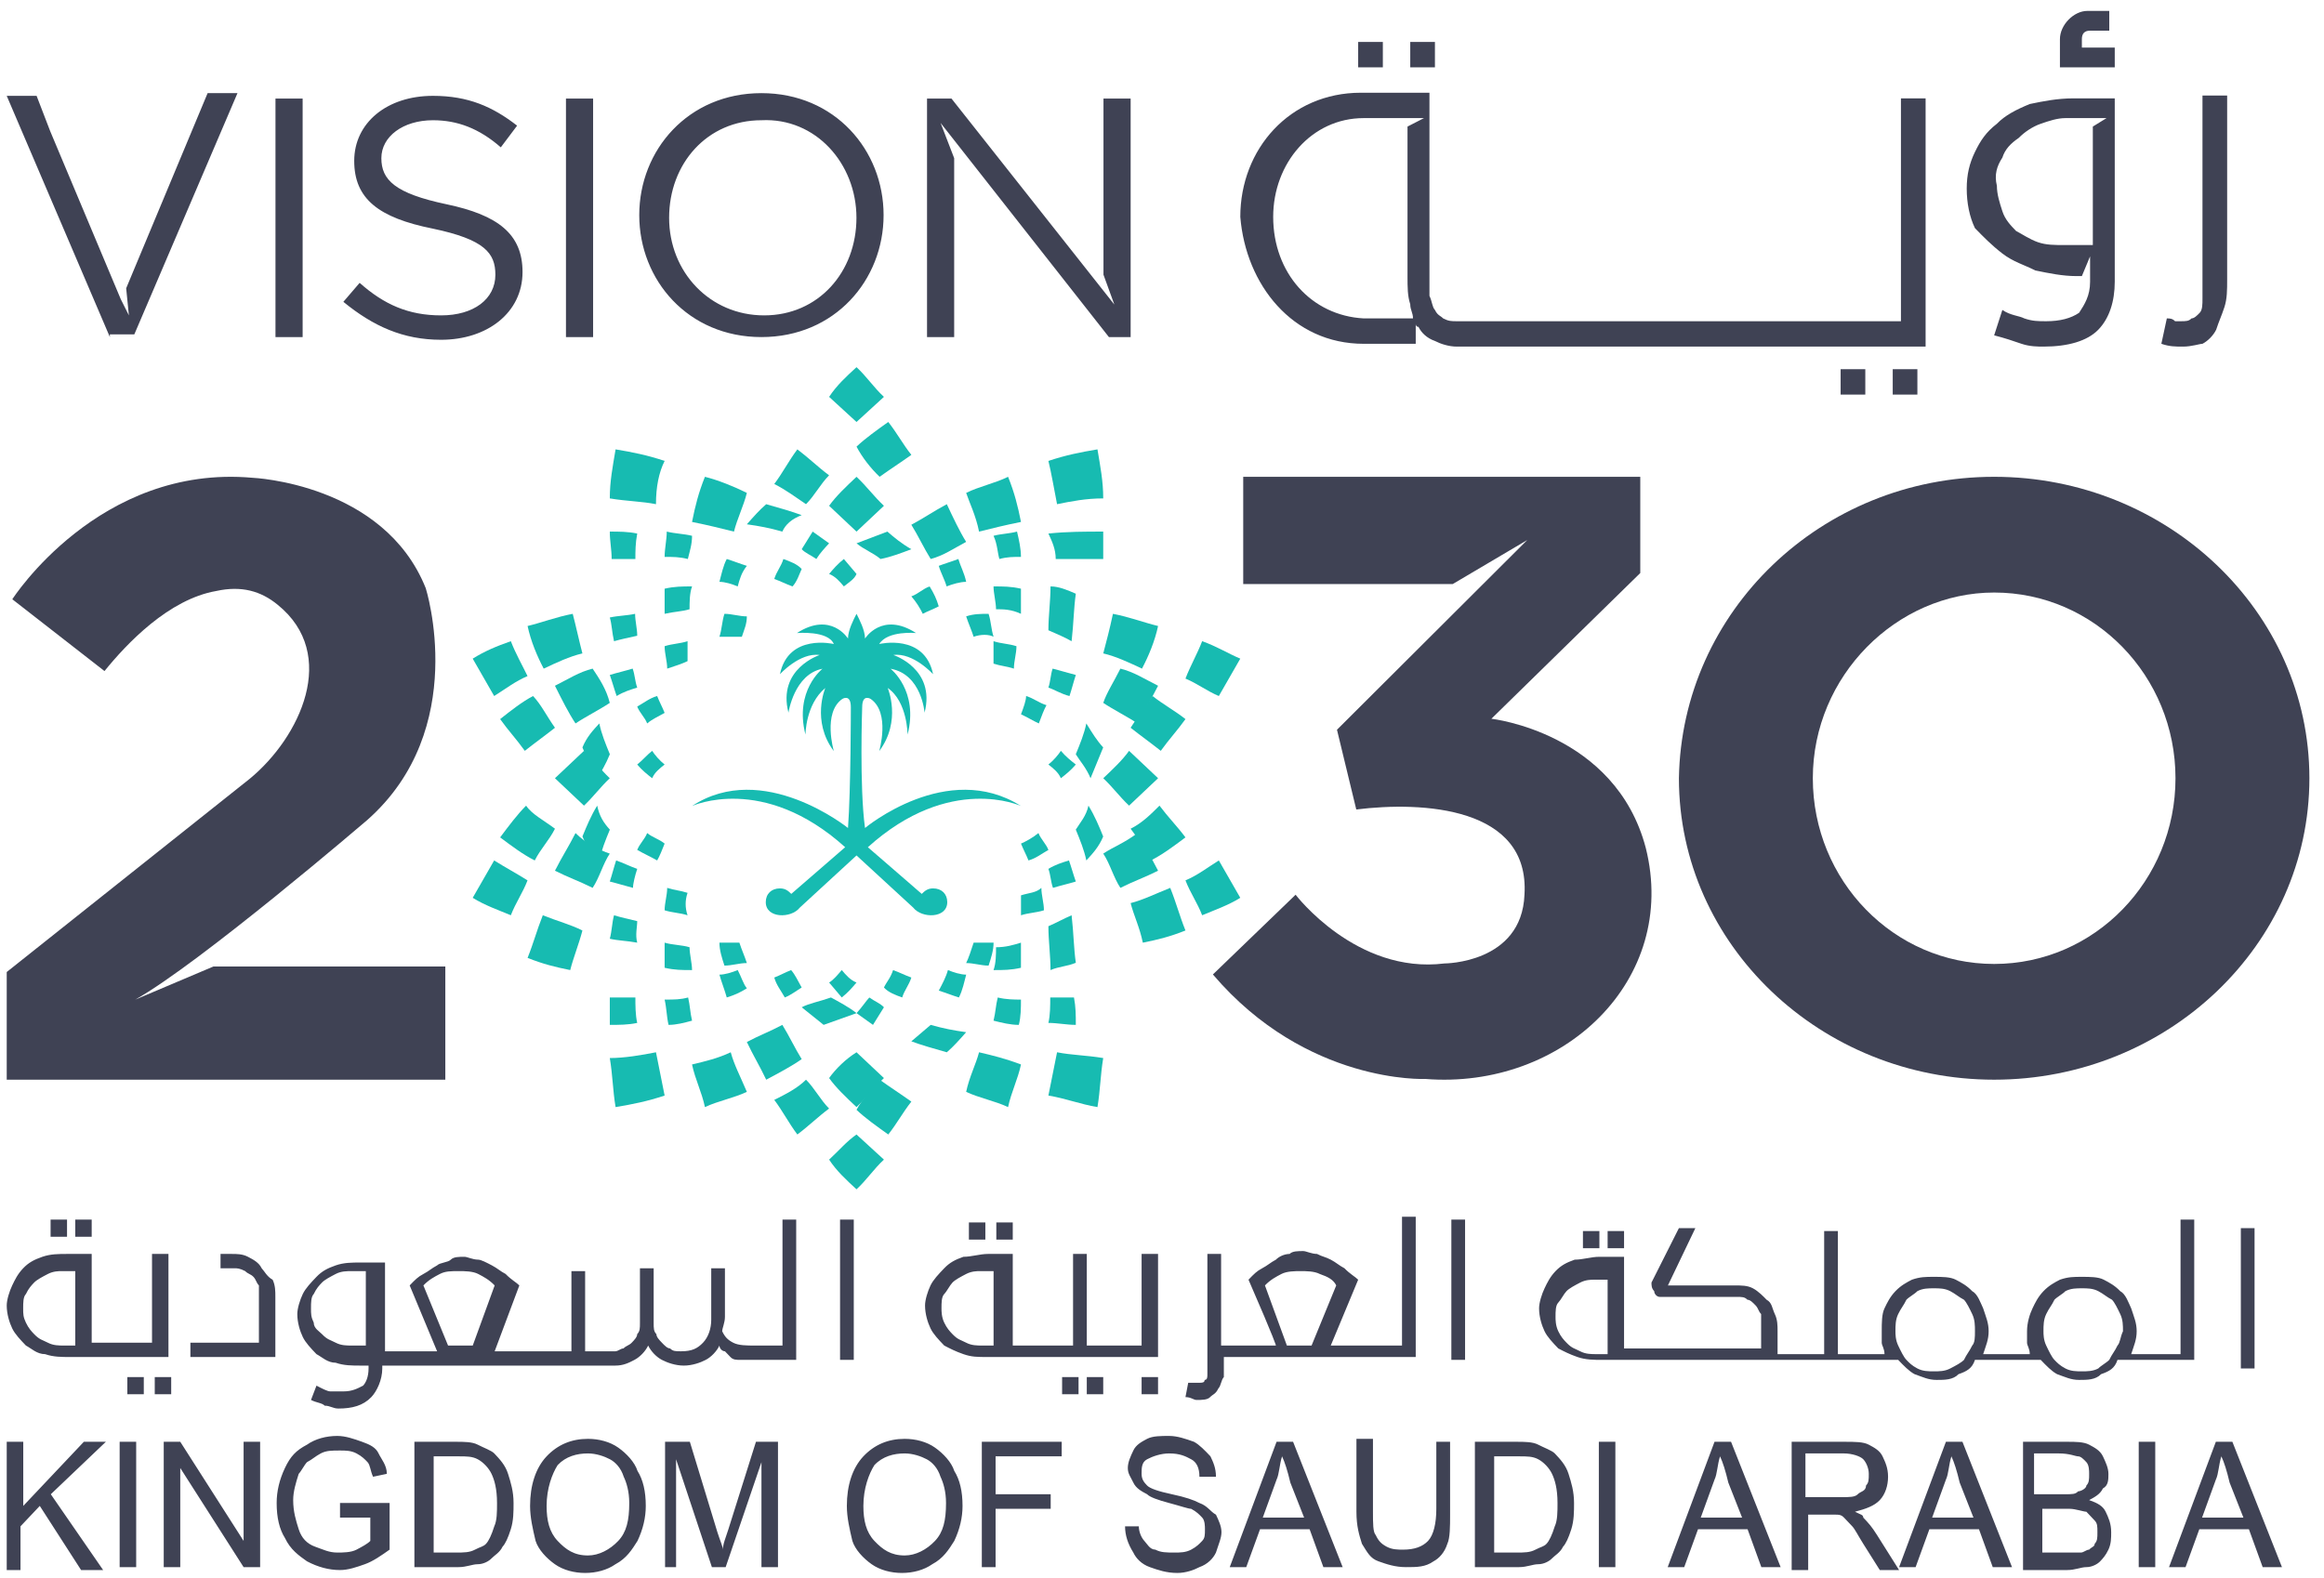 <svg width="134" height="91" viewBox="0 0 134 91" fill="none" xmlns="http://www.w3.org/2000/svg">
<path fill-rule="evenodd" clip-rule="evenodd" d="M45.109 59.111C44.365 59.507 43.807 59.704 43.063 60.099C43.435 60.889 43.807 61.482 44.179 62.273C44.923 61.877 45.667 61.482 46.225 61.087C45.853 60.494 45.481 59.704 45.109 59.111Z" fill="#17BBB1"/>
<path fill-rule="evenodd" clip-rule="evenodd" d="M6.025 38.704L0.71 34.563C0.71 34.563 5.703 26.76 14.563 27.557C14.563 27.557 22.133 27.875 24.549 33.926C24.549 33.926 27.127 42.048 21.167 47.303C21.167 47.303 11.502 55.584 7.797 57.654L12.307 55.743H25.677V62.272H0.388V56.062L14.402 44.914C17.301 42.526 19.556 37.748 16.012 34.882C15.046 34.086 13.918 33.767 12.469 34.086C9.73 34.563 7.314 37.111 6.025 38.704Z" fill="#3F4254"/>
<path fill-rule="evenodd" clip-rule="evenodd" d="M71.683 33.684V27.5H94.577V33.05L85.992 41.455C85.992 41.455 93.146 42.248 94.895 48.908C96.803 56.52 90.126 62.863 82.176 62.229C82.176 62.229 75.34 62.546 69.935 56.203L74.704 51.604C74.704 51.604 78.202 56.203 83.289 55.568C83.289 55.568 87.741 55.568 87.9 51.604C88.218 46.529 82.017 46.212 78.202 46.688L77.089 42.089L88.059 31.147L83.766 33.684H71.683Z" fill="#3F4254"/>
<path fill-rule="evenodd" clip-rule="evenodd" d="M114.981 27.5C124.954 27.5 133.158 35.261 133.158 44.886C133.158 54.511 124.954 62.272 114.981 62.272C105.008 62.272 96.805 54.511 96.805 44.886C96.966 35.261 105.008 27.5 114.981 27.5ZM114.981 34.175C120.772 34.175 125.437 38.987 125.437 44.886C125.437 50.785 120.772 55.597 114.981 55.597C109.191 55.597 104.526 50.785 104.526 44.886C104.526 38.987 109.351 34.175 114.981 34.175Z" fill="#3F4254"/>
<path fill-rule="evenodd" clip-rule="evenodd" d="M49.386 30.661C49.979 30.103 50.374 29.731 50.967 29.173C50.374 28.615 49.979 28.057 49.386 27.5C48.794 28.057 48.201 28.615 47.806 29.173C48.201 29.545 48.794 30.103 49.386 30.661Z" fill="#17BBB1"/>
<path fill-rule="evenodd" clip-rule="evenodd" d="M49.386 24.338C49.961 23.812 50.392 23.416 50.967 22.89C50.392 22.363 49.961 21.704 49.386 21.177C48.812 21.704 48.237 22.231 47.806 22.89C48.38 23.416 48.812 23.812 49.386 24.338Z" fill="#17BBB1"/>
<path fill-rule="evenodd" clip-rule="evenodd" d="M50.718 27.499C51.383 27.025 51.882 26.709 52.548 26.235C52.049 25.602 51.716 24.97 51.217 24.338C50.551 24.812 49.886 25.286 49.387 25.76C49.719 26.393 50.219 27.025 50.718 27.499Z" fill="#17BBB1"/>
<path fill-rule="evenodd" clip-rule="evenodd" d="M54.581 33.822C54.468 33.427 54.242 33.032 54.129 32.636C54.468 32.505 54.919 32.373 55.258 32.241C55.371 32.636 55.597 33.032 55.709 33.558C55.371 33.558 54.919 33.69 54.581 33.822Z" fill="#17BBB1"/>
<path fill-rule="evenodd" clip-rule="evenodd" d="M53.206 35.402C53.074 35.115 52.81 34.684 52.547 34.397C52.942 34.253 53.206 33.965 53.601 33.822C53.864 34.253 53.996 34.54 54.127 34.971C53.864 35.115 53.469 35.259 53.206 35.402Z" fill="#17BBB1"/>
<path fill-rule="evenodd" clip-rule="evenodd" d="M53.663 32.241C53.291 31.648 52.919 30.858 52.547 30.265C53.291 29.87 53.849 29.475 54.592 29.08C54.964 29.87 55.336 30.66 55.708 31.253C54.964 31.648 54.406 32.043 53.663 32.241Z" fill="#17BBB1"/>
<path fill-rule="evenodd" clip-rule="evenodd" d="M50.77 32.241C50.375 31.902 49.782 31.676 49.387 31.337C49.979 31.112 50.572 30.886 51.165 30.66C51.56 30.999 51.955 31.337 52.548 31.676C51.955 31.902 51.362 32.128 50.77 32.241Z" fill="#17BBB1"/>
<path fill-rule="evenodd" clip-rule="evenodd" d="M46.474 29.079C46.973 28.58 47.306 27.915 47.805 27.415C47.139 26.916 46.64 26.417 45.975 25.918C45.475 26.584 45.143 27.249 44.644 27.915C45.309 28.247 45.975 28.746 46.474 29.079Z" fill="#17BBB1"/>
<path fill-rule="evenodd" clip-rule="evenodd" d="M49.386 60.691C49.979 61.249 50.374 61.621 50.967 62.179C50.374 62.737 49.979 63.295 49.386 63.853C48.794 63.295 48.201 62.737 47.806 62.179C48.201 61.621 48.794 61.063 49.386 60.691Z" fill="#17BBB1"/>
<path fill-rule="evenodd" clip-rule="evenodd" d="M49.386 65.434C49.961 65.96 50.392 66.356 50.967 66.882C50.392 67.409 49.961 68.068 49.386 68.595C48.812 68.068 48.237 67.541 47.806 66.882C48.38 66.356 48.812 65.829 49.386 65.434Z" fill="#17BBB1"/>
<path fill-rule="evenodd" clip-rule="evenodd" d="M50.718 62.272C51.383 62.746 51.882 63.062 52.548 63.536C52.049 64.169 51.716 64.801 51.217 65.433C50.551 64.959 49.886 64.485 49.387 64.011C49.719 63.378 50.219 62.904 50.718 62.272Z" fill="#17BBB1"/>
<path fill-rule="evenodd" clip-rule="evenodd" d="M46.474 62.272C46.973 62.771 47.306 63.437 47.805 63.936C47.139 64.435 46.64 64.934 45.975 65.433C45.475 64.768 45.143 64.102 44.644 63.437C45.309 63.104 45.975 62.771 46.474 62.272Z" fill="#17BBB1"/>
<path fill-rule="evenodd" clip-rule="evenodd" d="M57.625 32.241C58.076 32.119 58.415 32.119 58.867 32.119C58.867 31.633 58.754 31.146 58.641 30.66C58.189 30.782 57.738 30.782 57.286 30.903C57.512 31.39 57.512 31.876 57.625 32.241Z" fill="#17BBB1"/>
<path fill-rule="evenodd" clip-rule="evenodd" d="M60.949 29.079C61.781 28.913 62.613 28.746 63.611 28.746C63.611 27.748 63.445 26.916 63.279 25.918C62.28 26.084 61.449 26.251 60.45 26.584C60.617 27.249 60.783 28.247 60.949 29.079Z" fill="#17BBB1"/>
<path fill-rule="evenodd" clip-rule="evenodd" d="M60.872 32.241H63.611V30.66C62.558 30.66 61.504 30.66 60.45 30.773C60.661 31.225 60.872 31.676 60.872 32.241Z" fill="#17BBB1"/>
<path fill-rule="evenodd" clip-rule="evenodd" d="M60.45 36.351C60.45 35.508 60.572 34.665 60.572 33.822C61.058 33.822 61.544 34.032 62.031 34.243C61.909 35.086 61.909 35.929 61.788 36.983C61.423 36.772 60.937 36.562 60.45 36.351Z" fill="#17BBB1"/>
<path fill-rule="evenodd" clip-rule="evenodd" d="M57.43 35.139C57.43 34.744 57.286 34.217 57.286 33.822C57.861 33.822 58.292 33.822 58.867 33.953V35.402C58.292 35.139 57.861 35.139 57.43 35.139Z" fill="#17BBB1"/>
<path fill-rule="evenodd" clip-rule="evenodd" d="M56.139 36.725C55.995 36.285 55.852 35.991 55.708 35.55C56.139 35.403 56.57 35.403 57.001 35.403C57.145 35.844 57.145 36.285 57.289 36.725C57.001 36.579 56.57 36.579 56.139 36.725Z" fill="#17BBB1"/>
<path fill-rule="evenodd" clip-rule="evenodd" d="M56.452 30.661C57.196 30.475 57.939 30.289 58.869 30.103C58.683 29.173 58.497 28.429 58.125 27.5C57.382 27.871 56.452 28.057 55.708 28.429C55.894 28.987 56.266 29.731 56.452 30.661Z" fill="#17BBB1"/>
<path fill-rule="evenodd" clip-rule="evenodd" d="M39.677 57.531C39.79 58.017 39.79 58.382 39.903 58.868C39.451 58.99 39 59.111 38.548 59.111C38.435 58.625 38.435 58.139 38.322 57.652C38.887 57.652 39.225 57.652 39.677 57.531Z" fill="#17BBB1"/>
<path fill-rule="evenodd" clip-rule="evenodd" d="M39.759 54.633C39.759 55.028 39.903 55.555 39.903 55.95C39.328 55.95 38.897 55.95 38.322 55.818V54.369C38.753 54.501 39.328 54.501 39.759 54.633Z" fill="#17BBB1"/>
<path fill-rule="evenodd" clip-rule="evenodd" d="M37.823 60.691C37.989 61.523 38.156 62.355 38.322 63.187C37.324 63.52 36.492 63.686 35.494 63.853C35.328 62.854 35.328 62.022 35.161 61.024C35.993 61.024 36.991 60.858 37.823 60.691Z" fill="#17BBB1"/>
<path fill-rule="evenodd" clip-rule="evenodd" d="M42.134 60.691C42.32 61.394 42.692 62.096 43.063 62.974C42.32 63.326 41.39 63.501 40.646 63.853C40.46 62.974 40.088 62.272 39.902 61.394C40.646 61.218 41.39 61.043 42.134 60.691Z" fill="#17BBB1"/>
<path fill-rule="evenodd" clip-rule="evenodd" d="M47.911 57.531C47.279 57.757 46.647 57.87 46.226 58.095C46.647 58.434 47.069 58.773 47.49 59.111C48.122 58.886 48.755 58.66 49.387 58.434C48.965 58.095 48.333 57.757 47.911 57.531Z" fill="#17BBB1"/>
<path fill-rule="evenodd" clip-rule="evenodd" d="M45.616 55.95C45.252 56.093 45.008 56.237 44.644 56.381C44.765 56.812 45.008 57.099 45.252 57.53C45.616 57.387 45.981 57.099 46.224 56.956C45.981 56.525 45.859 56.237 45.616 55.95Z" fill="#17BBB1"/>
<path fill-rule="evenodd" clip-rule="evenodd" d="M42.536 55.949C42.22 56.081 41.798 56.213 41.482 56.213C41.588 56.608 41.798 57.135 41.904 57.53C42.325 57.398 42.642 57.266 43.063 57.003C42.852 56.739 42.747 56.344 42.536 55.949Z" fill="#17BBB1"/>
<path fill-rule="evenodd" clip-rule="evenodd" d="M42.632 54.369H41.482C41.482 54.81 41.626 55.251 41.77 55.692C42.201 55.692 42.632 55.545 43.063 55.545C42.919 55.104 42.776 54.81 42.632 54.369Z" fill="#17BBB1"/>
<path fill-rule="evenodd" clip-rule="evenodd" d="M36.636 57.531C36.636 57.982 36.636 58.547 36.742 58.998C36.215 59.111 35.688 59.111 35.161 59.111V57.531C35.688 57.531 36.109 57.531 36.636 57.531Z" fill="#17BBB1"/>
<path fill-rule="evenodd" clip-rule="evenodd" d="M63.613 40.54C64.206 40.935 64.996 41.33 65.589 41.725C65.984 40.935 66.379 40.342 66.774 39.552C65.984 39.157 65.391 38.761 64.601 38.564C64.206 39.354 63.811 39.947 63.613 40.54Z" fill="#17BBB1"/>
<path fill-rule="evenodd" clip-rule="evenodd" d="M57.286 38.276C57.727 38.419 58.021 38.419 58.461 38.563C58.461 38.132 58.608 37.701 58.608 37.27C58.167 37.126 57.727 37.126 57.286 36.982V38.276Z" fill="#17BBB1"/>
<path fill-rule="evenodd" clip-rule="evenodd" d="M60.45 39.658C60.815 39.78 61.18 40.023 61.666 40.145C61.788 39.78 61.909 39.294 62.031 38.929C61.544 38.807 61.18 38.685 60.693 38.564C60.572 38.929 60.572 39.294 60.45 39.658Z" fill="#17BBB1"/>
<path fill-rule="evenodd" clip-rule="evenodd" d="M68.353 39.138C69.04 39.425 69.59 39.856 70.277 40.144C70.689 39.425 71.101 38.707 71.514 37.988C70.826 37.701 70.139 37.27 69.315 36.982C69.04 37.701 68.627 38.419 68.353 39.138Z" fill="#17BBB1"/>
<path fill-rule="evenodd" clip-rule="evenodd" d="M65.191 41.974C65.824 42.473 66.298 42.806 66.93 43.305C67.404 42.64 67.878 42.141 68.353 41.475C67.72 40.976 67.088 40.643 66.456 40.144C65.982 40.81 65.507 41.475 65.191 41.974Z" fill="#17BBB1"/>
<path fill-rule="evenodd" clip-rule="evenodd" d="M63.613 37.686C64.357 37.861 65.101 38.213 65.845 38.564C66.217 37.861 66.588 36.983 66.774 36.105C66.031 35.93 65.101 35.578 64.171 35.403C63.985 36.281 63.799 36.983 63.613 37.686Z" fill="#17BBB1"/>
<path fill-rule="evenodd" clip-rule="evenodd" d="M35.159 49.232C34.764 49.825 34.566 50.615 34.171 51.208C33.381 50.813 32.788 50.615 31.998 50.22C32.393 49.43 32.788 48.837 33.184 48.047C33.776 48.64 34.566 49.035 35.159 49.232Z" fill="#17BBB1"/>
<path fill-rule="evenodd" clip-rule="evenodd" d="M38.322 44.095C38.034 44.321 37.747 44.547 37.603 44.885C37.316 44.66 37.029 44.434 36.741 44.095C37.029 43.869 37.316 43.531 37.603 43.305C37.747 43.531 38.034 43.869 38.322 44.095Z" fill="#17BBB1"/>
<path fill-rule="evenodd" clip-rule="evenodd" d="M35.164 47.849C34.92 48.442 34.677 49.035 34.556 49.627C34.191 49.232 33.826 48.837 33.583 48.245C33.826 47.652 34.069 47.059 34.434 46.466C34.556 47.059 34.799 47.454 35.164 47.849Z" fill="#17BBB1"/>
<path fill-rule="evenodd" clip-rule="evenodd" d="M30.417 50.776C30.142 51.495 29.73 52.07 29.455 52.788C28.768 52.501 27.943 52.213 27.256 51.782C27.668 51.064 28.081 50.345 28.493 49.627C29.18 50.058 29.73 50.345 30.417 50.776Z" fill="#17BBB1"/>
<path fill-rule="evenodd" clip-rule="evenodd" d="M33.581 53.667C33.406 54.369 33.054 55.247 32.879 55.95C32.001 55.774 31.298 55.599 30.42 55.247C30.771 54.369 30.947 53.667 31.298 52.789C32.176 53.14 32.879 53.315 33.581 53.667Z" fill="#17BBB1"/>
<path fill-rule="evenodd" clip-rule="evenodd" d="M39.644 51.496C39.204 51.352 38.91 51.352 38.469 51.209C38.469 51.64 38.322 52.071 38.322 52.502C38.763 52.645 39.204 52.645 39.644 52.789C39.498 52.358 39.498 51.927 39.644 51.496Z" fill="#17BBB1"/>
<path fill-rule="evenodd" clip-rule="evenodd" d="M36.742 53.127C36.255 53.014 35.769 52.901 35.404 52.789C35.283 53.24 35.283 53.692 35.161 54.143C35.648 54.256 36.134 54.256 36.742 54.369C36.62 53.918 36.742 53.466 36.742 53.127Z" fill="#17BBB1"/>
<path fill-rule="evenodd" clip-rule="evenodd" d="M36.742 50.113C36.377 49.992 35.891 49.748 35.526 49.627C35.404 49.992 35.283 50.478 35.161 50.843C35.648 50.964 36.012 51.086 36.498 51.208C36.498 50.964 36.62 50.478 36.742 50.113Z" fill="#17BBB1"/>
<path fill-rule="evenodd" clip-rule="evenodd" d="M38.322 48.655C38.034 48.412 37.603 48.29 37.316 48.047C37.172 48.412 36.885 48.655 36.741 49.02C37.172 49.263 37.46 49.384 37.891 49.627C38.034 49.384 38.178 49.02 38.322 48.655Z" fill="#17BBB1"/>
<path fill-rule="evenodd" clip-rule="evenodd" d="M31.999 47.797C31.666 48.463 31.167 48.962 30.834 49.627C30.169 49.295 29.503 48.796 28.838 48.297C29.337 47.631 29.836 46.965 30.335 46.466C30.668 46.965 31.334 47.298 31.999 47.797Z" fill="#17BBB1"/>
<path fill-rule="evenodd" clip-rule="evenodd" d="M63.613 49.232C64.008 49.825 64.206 50.615 64.601 51.208C65.391 50.813 65.984 50.615 66.774 50.22C66.379 49.43 65.984 48.837 65.589 48.047C64.799 48.64 64.206 48.837 63.613 49.232Z" fill="#17BBB1"/>
<path fill-rule="evenodd" clip-rule="evenodd" d="M62.029 43.503C62.273 43.898 62.637 44.293 62.88 44.886C63.123 44.293 63.367 43.7 63.61 43.108C63.245 42.712 63.002 42.317 62.637 41.725C62.516 42.317 62.273 42.91 62.029 43.503Z" fill="#17BBB1"/>
<path fill-rule="evenodd" clip-rule="evenodd" d="M60.45 44.095C60.738 44.321 61.025 44.547 61.169 44.885C61.456 44.66 61.743 44.434 62.031 44.095C61.743 43.869 61.456 43.643 61.169 43.305C61.025 43.531 60.738 43.869 60.45 44.095Z" fill="#17BBB1"/>
<path fill-rule="evenodd" clip-rule="evenodd" d="M63.613 44.885C64.171 45.412 64.543 45.939 65.101 46.466C65.659 45.939 66.217 45.412 66.774 44.885C66.217 44.358 65.659 43.831 65.101 43.305C64.729 43.831 64.171 44.358 63.613 44.885Z" fill="#17BBB1"/>
<path fill-rule="evenodd" clip-rule="evenodd" d="M62.029 47.849C62.273 48.442 62.516 49.035 62.637 49.627C63.002 49.232 63.367 48.837 63.61 48.245C63.367 47.652 63.124 47.059 62.759 46.466C62.637 47.059 62.273 47.454 62.029 47.849Z" fill="#17BBB1"/>
<path fill-rule="evenodd" clip-rule="evenodd" d="M68.353 50.776C68.627 51.495 69.04 52.07 69.315 52.788C70.002 52.501 70.826 52.213 71.514 51.782C71.101 51.064 70.689 50.345 70.277 49.627C69.59 50.058 69.04 50.489 68.353 50.776Z" fill="#17BBB1"/>
<path fill-rule="evenodd" clip-rule="evenodd" d="M58.87 41.198C59.164 41.33 59.605 41.593 59.898 41.725C60.045 41.33 60.192 40.934 60.339 40.671C59.898 40.539 59.605 40.276 59.164 40.144C59.164 40.407 59.017 40.803 58.87 41.198Z" fill="#17BBB1"/>
<path fill-rule="evenodd" clip-rule="evenodd" d="M65.191 52.087C65.367 52.789 65.718 53.492 65.894 54.37C66.772 54.194 67.475 54.018 68.353 53.667C68.001 52.789 67.826 52.087 67.475 51.209C66.596 51.56 65.894 51.911 65.191 52.087Z" fill="#17BBB1"/>
<path fill-rule="evenodd" clip-rule="evenodd" d="M65.191 47.797C65.691 48.463 66.023 48.962 66.356 49.627C67.022 49.295 67.687 48.796 68.353 48.297C67.853 47.631 67.354 47.132 66.855 46.466C66.356 46.965 65.857 47.465 65.191 47.797Z" fill="#17BBB1"/>
<path fill-rule="evenodd" clip-rule="evenodd" d="M35.159 40.54C34.566 40.935 33.776 41.33 33.184 41.725C32.788 41.132 32.393 40.342 31.998 39.552C32.788 39.157 33.381 38.761 34.171 38.564C34.566 39.157 34.962 39.749 35.159 40.54Z" fill="#17BBB1"/>
<path fill-rule="evenodd" clip-rule="evenodd" d="M30.417 38.994C29.73 39.282 29.18 39.712 28.493 40.144C28.081 39.425 27.668 38.707 27.256 37.988C27.943 37.557 28.63 37.27 29.455 36.982C29.73 37.701 30.142 38.419 30.417 38.994Z" fill="#17BBB1"/>
<path fill-rule="evenodd" clip-rule="evenodd" d="M31.999 41.974C31.367 42.473 30.893 42.806 30.26 43.305C29.786 42.64 29.312 42.141 28.838 41.475C29.47 40.976 30.102 40.477 30.735 40.144C31.209 40.643 31.525 41.309 31.999 41.974Z" fill="#17BBB1"/>
<path fill-rule="evenodd" clip-rule="evenodd" d="M35.159 44.885C34.601 44.358 34.23 43.831 33.672 43.305C33.114 43.831 32.556 44.358 31.998 44.885C32.556 45.412 33.114 45.939 33.672 46.466C34.23 45.939 34.601 45.412 35.159 44.885Z" fill="#17BBB1"/>
<path fill-rule="evenodd" clip-rule="evenodd" d="M35.164 43.503C34.92 42.91 34.677 42.317 34.556 41.725C34.191 42.12 33.826 42.515 33.583 43.108C33.826 43.7 34.069 44.293 34.434 44.886C34.677 44.491 34.92 44.096 35.164 43.503Z" fill="#17BBB1"/>
<path fill-rule="evenodd" clip-rule="evenodd" d="M33.581 37.686C32.837 37.861 32.093 38.213 31.35 38.564C30.978 37.861 30.606 36.983 30.42 36.105C31.164 35.93 32.093 35.578 33.023 35.403C33.209 36.105 33.395 36.983 33.581 37.686Z" fill="#17BBB1"/>
<path fill-rule="evenodd" clip-rule="evenodd" d="M57.529 57.531C57.408 58.017 57.408 58.382 57.286 58.868C57.773 58.99 58.259 59.111 58.745 59.111C58.867 58.625 58.867 58.139 58.867 57.652C58.502 57.652 58.016 57.652 57.529 57.531Z" fill="#17BBB1"/>
<path fill-rule="evenodd" clip-rule="evenodd" d="M60.45 50.113C60.582 50.478 60.582 50.843 60.714 51.208C61.109 51.086 61.636 50.964 62.031 50.843C61.899 50.478 61.767 49.992 61.636 49.627C61.24 49.748 60.845 49.87 60.45 50.113Z" fill="#17BBB1"/>
<path fill-rule="evenodd" clip-rule="evenodd" d="M58.87 51.64V52.789C59.311 52.645 59.752 52.645 60.192 52.502C60.192 52.071 60.045 51.64 60.045 51.209C59.752 51.496 59.311 51.496 58.87 51.64Z" fill="#17BBB1"/>
<path fill-rule="evenodd" clip-rule="evenodd" d="M60.45 53.421C60.45 54.264 60.572 55.107 60.572 55.95C61.058 55.739 61.544 55.739 62.031 55.528C61.909 54.685 61.909 53.842 61.788 52.789C61.301 52.999 60.937 53.21 60.45 53.421Z" fill="#17BBB1"/>
<path fill-rule="evenodd" clip-rule="evenodd" d="M57.43 54.633C57.43 55.028 57.43 55.555 57.286 55.95C57.861 55.95 58.292 55.95 58.867 55.818V54.369C58.436 54.501 58.005 54.633 57.43 54.633Z" fill="#17BBB1"/>
<path fill-rule="evenodd" clip-rule="evenodd" d="M60.949 60.691C60.783 61.523 60.617 62.355 60.45 63.187C61.449 63.353 62.28 63.686 63.279 63.853C63.445 62.854 63.445 62.022 63.611 61.024C62.613 60.858 61.781 60.858 60.949 60.691Z" fill="#17BBB1"/>
<path fill-rule="evenodd" clip-rule="evenodd" d="M58.87 48.655C59.014 49.02 59.157 49.263 59.301 49.627C59.732 49.506 60.02 49.263 60.451 49.02C60.307 48.655 60.02 48.412 59.876 48.047C59.589 48.29 59.157 48.533 58.87 48.655Z" fill="#17BBB1"/>
<path fill-rule="evenodd" clip-rule="evenodd" d="M56.452 60.691C56.266 61.394 55.894 62.096 55.708 62.974C56.452 63.326 57.382 63.501 58.125 63.853C58.311 62.974 58.683 62.272 58.869 61.394C57.939 61.043 57.196 60.867 56.452 60.691Z" fill="#17BBB1"/>
<path fill-rule="evenodd" clip-rule="evenodd" d="M50.124 57.531C50.44 57.757 50.757 57.87 50.967 58.095C50.757 58.434 50.546 58.773 50.335 59.111C50.019 58.886 49.703 58.66 49.387 58.434C49.703 58.095 49.914 57.757 50.124 57.531Z" fill="#17BBB1"/>
<path fill-rule="evenodd" clip-rule="evenodd" d="M51.494 55.95C51.889 56.093 52.152 56.237 52.547 56.381C52.416 56.812 52.152 57.099 52.02 57.53C51.625 57.387 51.23 57.243 50.967 56.956C51.099 56.668 51.362 56.381 51.494 55.95Z" fill="#17BBB1"/>
<path fill-rule="evenodd" clip-rule="evenodd" d="M53.663 59.111C54.406 59.322 54.964 59.427 55.708 59.533C55.336 59.954 54.964 60.376 54.592 60.692C53.849 60.481 53.105 60.27 52.547 60.06C52.919 59.744 53.291 59.427 53.663 59.111Z" fill="#17BBB1"/>
<path fill-rule="evenodd" clip-rule="evenodd" d="M54.656 55.949C54.972 56.081 55.393 56.213 55.709 56.213C55.604 56.608 55.499 57.135 55.288 57.53C54.867 57.398 54.55 57.266 54.129 57.135C54.34 56.739 54.55 56.344 54.656 55.949Z" fill="#17BBB1"/>
<path fill-rule="evenodd" clip-rule="evenodd" d="M48.535 55.949C48.778 56.237 49.022 56.524 49.386 56.668C49.143 56.955 48.9 57.242 48.535 57.53C48.292 57.242 48.049 56.955 47.806 56.668C48.049 56.524 48.292 56.237 48.535 55.949Z" fill="#17BBB1"/>
<path fill-rule="evenodd" clip-rule="evenodd" d="M56.139 54.369H57.289C57.289 54.81 57.145 55.251 57.001 55.692C56.57 55.692 56.139 55.545 55.708 55.545C55.852 55.251 55.995 54.81 56.139 54.369Z" fill="#17BBB1"/>
<path fill-rule="evenodd" clip-rule="evenodd" d="M60.556 57.531C60.556 57.982 60.556 58.547 60.45 58.998C60.977 58.998 61.504 59.111 62.031 59.111C62.031 58.547 62.031 58.095 61.925 57.531C61.504 57.531 60.977 57.531 60.556 57.531Z" fill="#17BBB1"/>
<path fill-rule="evenodd" clip-rule="evenodd" d="M39.66 32.241C39.173 32.119 38.809 32.119 38.322 32.119C38.322 31.633 38.444 31.146 38.444 30.66C38.93 30.782 39.416 30.782 39.903 30.903C39.903 31.39 39.781 31.754 39.66 32.241Z" fill="#17BBB1"/>
<path fill-rule="evenodd" clip-rule="evenodd" d="M47.069 32.241C46.752 32.015 46.436 31.902 46.226 31.676C46.436 31.337 46.647 30.999 46.858 30.66C47.174 30.886 47.49 31.112 47.806 31.337C47.595 31.563 47.279 31.902 47.069 32.241Z" fill="#17BBB1"/>
<path fill-rule="evenodd" clip-rule="evenodd" d="M45.697 33.823C45.302 33.679 45.039 33.535 44.644 33.392C44.775 32.961 45.039 32.673 45.17 32.242C45.566 32.386 45.961 32.53 46.224 32.817C46.092 33.104 45.961 33.535 45.697 33.823Z" fill="#17BBB1"/>
<path fill-rule="evenodd" clip-rule="evenodd" d="M45.109 30.66C44.365 30.449 43.807 30.344 43.063 30.239C43.435 29.817 43.807 29.396 44.179 29.08C44.923 29.29 45.667 29.501 46.225 29.712C45.667 29.923 45.295 30.239 45.109 30.66Z" fill="#17BBB1"/>
<path fill-rule="evenodd" clip-rule="evenodd" d="M42.536 33.822C42.22 33.69 41.798 33.558 41.482 33.558C41.588 33.163 41.693 32.636 41.904 32.241C42.325 32.373 42.642 32.505 43.063 32.636C42.747 33.032 42.642 33.427 42.536 33.822Z" fill="#17BBB1"/>
<path fill-rule="evenodd" clip-rule="evenodd" d="M37.823 29.079C36.991 28.913 36.159 28.913 35.161 28.746C35.161 27.748 35.328 26.916 35.494 25.918C36.492 26.084 37.324 26.251 38.322 26.584C37.989 27.249 37.823 28.081 37.823 29.079Z" fill="#17BBB1"/>
<path fill-rule="evenodd" clip-rule="evenodd" d="M48.657 33.822C48.414 33.534 48.17 33.247 47.806 33.103C48.049 32.816 48.292 32.529 48.657 32.241C48.9 32.529 49.143 32.816 49.386 33.103C49.265 33.391 49.022 33.534 48.657 33.822Z" fill="#17BBB1"/>
<path fill-rule="evenodd" clip-rule="evenodd" d="M36.636 32.241H35.267C35.267 31.676 35.161 31.225 35.161 30.66C35.688 30.66 36.215 30.66 36.742 30.773C36.636 31.337 36.636 31.789 36.636 32.241Z" fill="#17BBB1"/>
<path fill-rule="evenodd" clip-rule="evenodd" d="M36.742 39.658C36.61 39.293 36.61 38.928 36.478 38.563C36.083 38.685 35.556 38.807 35.161 38.928C35.293 39.293 35.425 39.779 35.556 40.144C35.951 39.901 36.347 39.779 36.742 39.658Z" fill="#17BBB1"/>
<path fill-rule="evenodd" clip-rule="evenodd" d="M39.644 38.132V36.982C39.204 37.126 38.763 37.126 38.322 37.27C38.322 37.701 38.469 38.132 38.469 38.563C38.91 38.419 39.351 38.276 39.644 38.132Z" fill="#17BBB1"/>
<path fill-rule="evenodd" clip-rule="evenodd" d="M36.742 36.667C36.742 36.246 36.62 35.824 36.62 35.403C36.134 35.508 35.648 35.508 35.161 35.614C35.283 36.035 35.283 36.457 35.404 36.983C35.769 36.878 36.255 36.773 36.742 36.667Z" fill="#17BBB1"/>
<path fill-rule="evenodd" clip-rule="evenodd" d="M39.759 35.139C39.759 34.744 39.759 34.217 39.903 33.822C39.328 33.822 38.897 33.822 38.322 33.953V35.402C38.897 35.271 39.328 35.271 39.759 35.139Z" fill="#17BBB1"/>
<path fill-rule="evenodd" clip-rule="evenodd" d="M38.322 41.117C38.178 40.752 38.034 40.509 37.891 40.144C37.46 40.266 37.172 40.509 36.741 40.752C36.885 41.117 37.172 41.36 37.316 41.725C37.603 41.481 37.891 41.36 38.322 41.117Z" fill="#17BBB1"/>
<path fill-rule="evenodd" clip-rule="evenodd" d="M42.776 36.725C42.919 36.285 43.063 35.991 43.063 35.55C42.632 35.55 42.201 35.403 41.77 35.403C41.626 35.844 41.626 36.285 41.482 36.725C41.913 36.725 42.345 36.725 42.776 36.725Z" fill="#17BBB1"/>
<path fill-rule="evenodd" clip-rule="evenodd" d="M42.32 30.661C41.576 30.475 40.832 30.289 39.902 30.103C40.088 29.173 40.274 28.429 40.646 27.5C41.39 27.686 42.32 28.057 43.063 28.429C42.878 29.173 42.506 29.917 42.32 30.661Z" fill="#17BBB1"/>
<path fill-rule="evenodd" clip-rule="evenodd" d="M0.388 90.386V83.156H1.341V86.855L4.835 83.156H6.105L2.929 86.182L5.947 90.554H4.676L2.294 86.855L1.182 88.032V90.554H0.388V90.386ZM125.064 90.386L127.764 83.156H128.717L131.576 90.386H130.464L129.67 88.2H126.811L126.017 90.386H125.064ZM126.97 87.528H129.353L128.558 85.51C128.4 84.837 128.241 84.333 128.082 83.996C127.923 84.501 127.923 85.005 127.764 85.341L126.97 87.528ZM123.317 83.156H124.27V90.386H123.317V83.156ZM116.647 90.386V83.156H119.188C119.664 83.156 120.141 83.156 120.458 83.324C120.776 83.492 121.094 83.66 121.253 83.996C121.411 84.333 121.57 84.669 121.57 85.005C121.57 85.341 121.57 85.678 121.253 85.846C121.094 86.182 120.776 86.35 120.458 86.519C120.935 86.687 121.253 86.855 121.411 87.191C121.57 87.528 121.729 87.864 121.729 88.368C121.729 88.704 121.729 89.041 121.57 89.377C121.411 89.713 121.253 89.882 121.094 90.05C120.935 90.218 120.617 90.386 120.3 90.386C119.982 90.386 119.664 90.554 119.188 90.554H116.647V90.386ZM117.6 86.182H119.029C119.506 86.182 119.664 86.182 119.823 86.014C119.982 86.014 120.3 85.846 120.3 85.678C120.458 85.51 120.458 85.341 120.458 85.005C120.458 84.837 120.458 84.501 120.3 84.333C120.141 84.165 119.982 83.996 119.823 83.996C119.664 83.996 119.347 83.828 118.711 83.828H117.282V86.182H117.6ZM117.6 89.545H119.347H119.982C120.141 89.545 120.3 89.377 120.458 89.377C120.617 89.209 120.776 89.209 120.776 89.041C120.935 88.873 120.935 88.704 120.935 88.368C120.935 88.032 120.935 87.864 120.776 87.696C120.617 87.528 120.458 87.359 120.3 87.191C120.141 87.191 119.664 87.023 119.347 87.023H117.758V89.545H117.6ZM109.5 90.386L112.2 83.156H113.153L116.011 90.386H114.9L114.106 88.2H111.247L110.453 90.386H109.5ZM111.406 87.528H113.788L112.994 85.51C112.835 84.837 112.676 84.333 112.517 83.996C112.358 84.501 112.358 85.005 112.2 85.341L111.406 87.528ZM103.306 90.386V83.156H106.323C106.958 83.156 107.435 83.156 107.753 83.324C108.07 83.492 108.388 83.66 108.547 83.996C108.706 84.333 108.864 84.669 108.864 85.173C108.864 85.678 108.706 86.182 108.388 86.519C108.07 86.855 107.594 87.023 106.958 87.191C107.276 87.359 107.435 87.359 107.435 87.528C107.753 87.864 107.911 88.032 108.229 88.536L109.5 90.554H108.388L107.435 89.041C107.117 88.536 106.958 88.2 106.8 88.032C106.641 87.864 106.482 87.696 106.323 87.528C106.164 87.359 106.006 87.359 105.847 87.359H105.37H104.258V90.554H103.306V90.386ZM104.258 86.35H106.164C106.641 86.35 106.958 86.35 107.117 86.182C107.276 86.014 107.594 86.014 107.594 85.678C107.753 85.51 107.753 85.341 107.753 85.005C107.753 84.669 107.594 84.333 107.435 84.165C107.276 83.996 106.8 83.828 106.323 83.828H104.1V86.35H104.258ZM96.158 90.386L98.858 83.156H99.811L102.67 90.386H101.558L100.764 88.2H97.906L97.111 90.386H96.158ZM98.064 87.528H100.447L99.653 85.51C99.494 84.837 99.335 84.333 99.176 83.996C99.017 84.501 99.017 85.005 98.858 85.341L98.064 87.528ZM92.188 83.156H93.141V90.386H92.188V83.156ZM85.041 90.386V83.156H87.423C87.9 83.156 88.376 83.156 88.694 83.324C89.011 83.492 89.488 83.66 89.647 83.828C89.964 84.165 90.282 84.501 90.441 85.005C90.6 85.51 90.758 86.014 90.758 86.687C90.758 87.191 90.758 87.696 90.6 88.2C90.441 88.704 90.282 89.041 90.123 89.209C89.964 89.545 89.647 89.713 89.488 89.882C89.329 90.05 89.011 90.218 88.694 90.218C88.376 90.218 88.058 90.386 87.582 90.386H85.041ZM85.994 89.545H87.423C87.9 89.545 88.217 89.545 88.535 89.377C88.853 89.209 89.011 89.209 89.17 89.041C89.329 88.873 89.488 88.536 89.647 88.032C89.805 87.696 89.805 87.191 89.805 86.687C89.805 85.846 89.647 85.341 89.488 85.005C89.329 84.669 89.011 84.333 88.694 84.165C88.376 83.996 88.058 83.996 87.582 83.996H86.153V89.545H85.994ZM82.658 83.156H83.611V87.359C83.611 88.032 83.611 88.704 83.453 89.041C83.294 89.545 82.976 89.882 82.658 90.05C82.182 90.386 81.706 90.386 81.07 90.386C80.435 90.386 79.958 90.218 79.482 90.05C79.005 89.882 78.847 89.545 78.529 89.041C78.37 88.536 78.211 88.032 78.211 87.191V82.987H79.164V87.191C79.164 87.864 79.164 88.368 79.323 88.536C79.482 88.873 79.641 89.041 79.958 89.209C80.276 89.377 80.594 89.377 80.911 89.377C81.547 89.377 82.023 89.209 82.341 88.873C82.658 88.536 82.817 87.864 82.817 87.023V83.156H82.658ZM70.906 90.386L73.606 83.156H74.558L77.417 90.386H76.305L75.511 88.2H72.653L71.858 90.386H70.906ZM72.811 87.528H75.194L74.4 85.51C74.241 84.837 74.082 84.333 73.923 83.996C73.764 84.501 73.764 85.005 73.606 85.341L72.811 87.528ZM64.87 88.032H65.664C65.664 88.368 65.823 88.704 65.982 88.873C66.141 89.041 66.3 89.377 66.617 89.377C66.935 89.545 67.252 89.545 67.729 89.545C68.047 89.545 68.364 89.545 68.682 89.377C69 89.209 69.158 89.041 69.317 88.873C69.476 88.704 69.476 88.536 69.476 88.2C69.476 88.032 69.476 87.696 69.317 87.528C69.158 87.359 69 87.191 68.682 87.023C68.523 87.023 68.047 86.855 67.411 86.687C66.776 86.519 66.3 86.35 66.141 86.182C65.823 86.014 65.505 85.846 65.347 85.51C65.188 85.173 65.029 85.005 65.029 84.669C65.029 84.333 65.188 83.996 65.347 83.66C65.505 83.324 65.823 83.156 66.141 82.987C66.458 82.819 66.935 82.819 67.411 82.819C67.888 82.819 68.364 82.987 68.841 83.156C69.158 83.324 69.476 83.66 69.794 83.996C69.953 84.333 70.111 84.669 70.111 85.173H69.158C69.158 84.669 69 84.333 68.682 84.165C68.364 83.996 68.047 83.828 67.411 83.828C66.935 83.828 66.458 83.996 66.141 84.165C65.823 84.333 65.823 84.669 65.823 85.005C65.823 85.341 65.982 85.51 66.141 85.678C66.3 85.846 66.776 86.014 67.57 86.182C68.364 86.35 68.841 86.519 69.158 86.687C69.635 86.855 69.794 87.191 70.111 87.359C70.27 87.696 70.429 88.032 70.429 88.368C70.429 88.704 70.27 89.041 70.111 89.545C69.953 89.882 69.635 90.218 69.158 90.386C68.841 90.554 68.364 90.722 67.888 90.722C67.252 90.722 66.776 90.554 66.3 90.386C65.823 90.218 65.505 89.882 65.347 89.545C65.029 89.041 64.87 88.536 64.87 88.032ZM56.611 90.386V83.156H61.217V83.996H57.405V86.182H60.582V87.023H57.405V90.386H56.611ZM48.829 86.855C48.829 85.678 49.147 84.669 49.782 83.996C50.417 83.324 51.211 82.987 52.164 82.987C52.8 82.987 53.435 83.156 53.911 83.492C54.388 83.828 54.864 84.333 55.023 84.837C55.341 85.341 55.499 86.014 55.499 86.855C55.499 87.528 55.341 88.2 55.023 88.873C54.705 89.377 54.388 89.882 53.752 90.218C53.276 90.554 52.641 90.722 52.005 90.722C51.37 90.722 50.735 90.554 50.258 90.218C49.782 89.882 49.305 89.377 49.147 88.873C48.988 88.2 48.829 87.528 48.829 86.855ZM49.782 86.855C49.782 87.696 49.941 88.368 50.417 88.873C50.894 89.377 51.37 89.713 52.164 89.713C52.8 89.713 53.435 89.377 53.911 88.873C54.388 88.368 54.547 87.696 54.547 86.687C54.547 86.014 54.388 85.51 54.229 85.173C54.07 84.669 53.752 84.333 53.435 84.165C53.117 83.996 52.641 83.828 52.164 83.828C51.529 83.828 50.894 83.996 50.417 84.501C50.099 85.005 49.782 85.846 49.782 86.855ZM38.347 90.386V83.156H39.776L41.364 88.368C41.523 88.873 41.682 89.209 41.682 89.377C41.682 89.041 41.841 88.704 41.999 88.2L43.588 83.156H44.858V90.386H43.905V84.333L41.841 90.386H41.047L38.982 84.165V90.386H38.347ZM30.564 86.855C30.564 85.678 30.882 84.669 31.517 83.996C32.153 83.324 32.947 82.987 33.9 82.987C34.535 82.987 35.17 83.156 35.647 83.492C36.123 83.828 36.599 84.333 36.758 84.837C37.076 85.341 37.235 86.014 37.235 86.855C37.235 87.528 37.076 88.2 36.758 88.873C36.441 89.377 36.123 89.882 35.488 90.218C35.011 90.554 34.376 90.722 33.741 90.722C33.105 90.722 32.47 90.554 31.994 90.218C31.517 89.882 31.041 89.377 30.882 88.873C30.723 88.2 30.564 87.528 30.564 86.855ZM31.517 86.855C31.517 87.696 31.676 88.368 32.153 88.873C32.629 89.377 33.105 89.713 33.9 89.713C34.535 89.713 35.17 89.377 35.647 88.873C36.123 88.368 36.282 87.696 36.282 86.687C36.282 86.014 36.123 85.51 35.964 85.173C35.805 84.669 35.488 84.333 35.17 84.165C34.852 83.996 34.376 83.828 33.9 83.828C33.264 83.828 32.629 83.996 32.153 84.501C31.835 85.005 31.517 85.846 31.517 86.855ZM23.894 90.386V83.156H26.276C26.752 83.156 27.229 83.156 27.547 83.324C27.864 83.492 28.341 83.66 28.5 83.828C28.817 84.165 29.135 84.501 29.294 85.005C29.452 85.51 29.611 86.014 29.611 86.687C29.611 87.191 29.611 87.696 29.452 88.2C29.294 88.704 29.135 89.041 28.976 89.209C28.817 89.545 28.5 89.713 28.341 89.882C28.182 90.05 27.864 90.218 27.547 90.218C27.229 90.218 26.911 90.386 26.435 90.386H23.894ZM24.847 89.545H26.276C26.752 89.545 27.07 89.545 27.388 89.377C27.705 89.209 27.864 89.209 28.023 89.041C28.182 88.873 28.341 88.536 28.5 88.032C28.658 87.696 28.658 87.191 28.658 86.687C28.658 85.846 28.5 85.341 28.341 85.005C28.182 84.669 27.864 84.333 27.547 84.165C27.229 83.996 26.911 83.996 26.435 83.996H25.005V89.545H24.847ZM19.605 87.528V86.687H22.464V89.377C21.988 89.713 21.511 90.05 21.035 90.218C20.558 90.386 20.082 90.554 19.605 90.554C18.97 90.554 18.335 90.386 17.7 90.05C17.223 89.713 16.747 89.377 16.429 88.704C16.111 88.2 15.952 87.528 15.952 86.687C15.952 86.014 16.111 85.341 16.429 84.669C16.747 83.996 17.064 83.66 17.7 83.324C18.176 82.987 18.811 82.819 19.447 82.819C19.923 82.819 20.399 82.987 20.876 83.156C21.352 83.324 21.67 83.492 21.829 83.828C21.988 84.165 22.305 84.501 22.305 85.005L21.511 85.173C21.352 84.837 21.352 84.501 21.194 84.333C21.035 84.165 20.876 83.996 20.558 83.828C20.241 83.66 19.923 83.66 19.605 83.66C19.129 83.66 18.811 83.66 18.494 83.828C18.176 83.996 18.017 84.165 17.7 84.333C17.541 84.501 17.382 84.837 17.223 85.005C17.064 85.51 16.905 86.014 16.905 86.519C16.905 87.191 17.064 87.696 17.223 88.2C17.382 88.704 17.7 89.041 18.176 89.209C18.652 89.377 18.97 89.545 19.447 89.545C19.764 89.545 20.241 89.545 20.558 89.377C20.876 89.209 21.194 89.041 21.352 88.873V87.528H19.605ZM9.441 90.386V83.156H10.394L14.046 88.873V83.156H14.999V90.386H14.046L10.394 84.669V90.386H9.441ZM6.899 83.156H7.852V90.386H6.899V83.156Z" fill="#3F4254"/>
<path fill-rule="evenodd" clip-rule="evenodd" d="M49.386 35.403C49.549 35.72 49.876 36.353 49.876 36.828C49.876 36.828 50.857 35.245 52.819 36.511C52.819 36.511 51.184 36.353 50.694 37.145C50.694 37.145 53.31 36.511 53.801 38.887C53.801 38.887 52.656 37.62 51.511 37.778C51.511 37.778 53.964 38.57 53.31 41.104C53.31 41.104 53.147 38.887 51.348 38.57C51.348 38.57 52.983 39.837 52.329 42.371C52.329 42.371 52.329 40.471 51.184 39.679C51.184 39.679 52.002 41.579 50.694 43.321C50.694 43.321 51.348 41.104 50.203 40.312C50.203 40.312 49.713 39.995 49.713 40.787C49.713 40.787 49.549 45.38 49.876 47.755C49.876 47.755 54.618 43.796 58.869 46.488C58.869 46.488 54.782 44.588 50.04 48.864L53.147 51.556C53.31 51.398 53.474 51.239 53.801 51.239C54.291 51.239 54.618 51.556 54.618 52.031C54.618 52.981 53.147 52.981 52.656 52.348L49.386 49.339L46.116 52.348C45.625 52.981 44.154 52.981 44.154 52.031C44.154 51.556 44.481 51.239 44.971 51.239C45.298 51.239 45.462 51.398 45.625 51.556L48.732 48.864C43.99 44.588 39.902 46.488 39.902 46.488C43.99 43.796 48.895 47.755 48.895 47.755C49.059 45.538 49.059 40.787 49.059 40.787C49.059 39.995 48.568 40.312 48.568 40.312C47.424 41.104 48.078 43.321 48.078 43.321C46.77 41.579 47.587 39.679 47.587 39.679C46.443 40.629 46.443 42.371 46.443 42.371C45.789 39.837 47.424 38.57 47.424 38.57C45.789 38.887 45.462 41.104 45.462 41.104C44.808 38.57 47.26 37.778 47.26 37.778C46.116 37.62 44.971 38.887 44.971 38.887C45.462 36.511 48.078 37.145 48.078 37.145C47.751 36.353 45.952 36.511 45.952 36.511C47.914 35.245 48.895 36.828 48.895 36.828C48.895 36.353 49.222 35.72 49.386 35.403Z" fill="#17BBB1"/>
<path fill-rule="evenodd" clip-rule="evenodd" d="M7.342 80.414H8.291V79.423H7.342V80.414ZM5.287 70.34H4.339V71.331H5.287V70.34ZM8.923 80.414H9.871V79.423H8.923V80.414ZM3.865 70.34H2.917V71.331H3.865V70.34ZM15.087 73.148C14.929 72.817 14.613 72.652 14.297 72.487C13.981 72.322 13.665 72.322 13.348 72.322H12.716V73.148H13.507C13.665 73.148 13.823 73.148 14.139 73.313C14.297 73.478 14.455 73.478 14.613 73.643C14.771 73.808 14.771 73.973 14.929 74.138V74.799V77.441H10.978V78.267H15.877V74.799C15.877 74.469 15.877 74.138 15.719 73.808C15.403 73.643 15.245 73.313 15.087 73.148ZM48.437 78.432H49.228V70.34H48.437V78.432ZM44.96 77.606H43.538C43.063 77.606 42.589 77.606 42.273 77.441C41.957 77.276 41.799 77.111 41.641 76.781C41.641 76.616 41.799 76.285 41.799 75.955V73.148H41.009V76.12C41.009 76.616 40.851 77.111 40.535 77.441C40.218 77.772 39.902 77.937 39.27 77.937C38.954 77.937 38.796 77.937 38.638 77.772C38.48 77.772 38.322 77.606 38.164 77.441C38.006 77.276 37.847 77.111 37.847 76.946C37.69 76.781 37.69 76.616 37.69 76.285V73.148H36.899V76.285C36.899 76.616 36.899 76.781 36.741 76.946C36.741 77.111 36.583 77.276 36.425 77.441C36.267 77.606 36.109 77.606 35.951 77.772C35.793 77.772 35.635 77.937 35.477 77.937H33.738V73.313H32.948V77.937H28.522L29.945 74.138C29.787 73.973 29.47 73.808 29.154 73.478C28.838 73.313 28.68 73.148 28.364 72.983C28.048 72.817 27.732 72.652 27.574 72.652C27.258 72.652 26.942 72.487 26.783 72.487C26.467 72.487 26.151 72.487 25.993 72.652C25.835 72.817 25.361 72.817 25.203 72.983C24.887 73.148 24.729 73.313 24.413 73.478C24.096 73.643 23.938 73.808 23.622 74.138L25.203 77.937H22.2V72.817H20.777C20.303 72.817 19.829 72.817 19.355 72.983C18.881 73.148 18.564 73.313 18.248 73.643C17.932 73.973 17.616 74.304 17.458 74.634C17.3 74.964 17.142 75.46 17.142 75.79C17.142 76.285 17.3 76.781 17.458 77.111C17.616 77.441 17.932 77.772 18.248 78.102C18.564 78.267 18.881 78.597 19.355 78.597C19.829 78.762 20.303 78.762 20.777 78.762H21.251V78.927C21.251 79.423 21.093 79.753 20.935 79.918C20.619 80.083 20.303 80.249 19.829 80.249H19.039C18.881 80.249 18.564 80.083 18.248 79.918L17.932 80.744C18.248 80.909 18.564 80.909 18.723 81.074C19.039 81.074 19.197 81.239 19.513 81.239C20.303 81.239 20.935 81.074 21.41 80.579C21.726 80.249 22.042 79.588 22.042 78.927V78.762H35.477C35.951 78.762 36.267 78.597 36.583 78.432C36.899 78.267 37.215 77.937 37.373 77.606C37.531 77.937 37.847 78.267 38.164 78.432C38.48 78.597 38.954 78.762 39.428 78.762C39.902 78.762 40.377 78.597 40.693 78.432C41.009 78.267 41.325 77.937 41.483 77.606C41.483 77.772 41.641 77.937 41.799 77.937C41.957 78.102 41.957 78.102 42.115 78.267C42.273 78.432 42.431 78.432 42.747 78.432H43.38H45.908V70.34H45.118V77.606H44.96ZM65.824 80.414H66.772V79.423H65.824V80.414ZM74.201 77.606L72.936 74.138C73.253 73.808 73.569 73.643 73.885 73.478C74.201 73.313 74.675 73.313 74.991 73.313C75.307 73.313 75.781 73.313 76.098 73.478C76.572 73.643 76.888 73.808 77.046 74.138L75.624 77.606H74.201ZM80.365 77.606H76.73L78.311 73.808C78.152 73.643 77.836 73.478 77.52 73.148C77.204 72.983 77.046 72.817 76.73 72.652C76.414 72.487 76.256 72.487 75.94 72.322C75.624 72.322 75.307 72.157 75.149 72.157C74.833 72.157 74.517 72.157 74.359 72.322C74.043 72.322 73.727 72.487 73.569 72.652C73.253 72.817 73.094 72.983 72.778 73.148C72.462 73.313 72.304 73.478 71.988 73.808C73.569 77.441 73.569 77.606 73.569 77.606H70.408V72.322H69.617V78.597V79.258C69.617 79.423 69.617 79.588 69.459 79.588C69.459 79.753 69.301 79.753 69.143 79.753H68.827H68.669H68.511L68.353 80.579C68.669 80.579 68.827 80.744 68.985 80.744C69.301 80.744 69.617 80.744 69.775 80.579C69.933 80.414 70.091 80.414 70.249 80.083C70.408 79.918 70.408 79.588 70.566 79.423V78.432V78.267H81.63V70.175H80.839V77.606H80.365ZM62.663 80.414H63.611V79.423H62.663V80.414ZM57.447 77.606H56.657C56.34 77.606 56.024 77.606 55.708 77.441C55.392 77.276 55.234 77.276 54.918 76.946C54.76 76.781 54.602 76.616 54.444 76.285C54.286 75.955 54.286 75.625 54.286 75.46C54.286 75.129 54.286 74.799 54.444 74.634C54.602 74.469 54.76 74.138 54.918 73.973C55.076 73.808 55.392 73.643 55.708 73.478C56.024 73.313 56.34 73.313 56.498 73.313H57.289V77.606H57.447ZM66.614 72.322H65.824V77.606H62.663V72.322H61.872V77.606H58.395V72.322H56.973C56.498 72.322 56.024 72.487 55.55 72.487C55.076 72.652 54.76 72.817 54.444 73.148C54.127 73.478 53.811 73.808 53.653 74.138C53.495 74.469 53.337 74.964 53.337 75.294C53.337 75.79 53.495 76.285 53.653 76.616C53.811 76.946 54.127 77.276 54.444 77.606C54.76 77.772 55.076 77.937 55.55 78.102C56.024 78.267 56.34 78.267 56.973 78.267H66.772V72.322H66.614ZM61.24 80.414H62.188V79.423H61.24V80.414ZM58.237 70.506H57.447V71.496H58.395V70.506H58.237ZM56.815 70.506H55.866V71.496H56.815V70.506ZM83.684 78.432H84.475V70.34H83.684V78.432ZM122.093 77.606C121.935 77.937 121.777 78.102 121.618 78.432C121.46 78.597 121.144 78.762 120.986 78.927C120.67 79.093 120.354 79.093 120.038 79.093C119.722 79.093 119.406 79.093 119.09 78.927C118.773 78.762 118.615 78.597 118.457 78.432C118.299 78.267 118.141 77.937 117.983 77.606C117.825 77.276 117.825 76.946 117.825 76.781C117.825 76.45 117.825 76.12 117.983 75.79C118.141 75.46 118.299 75.294 118.457 74.964C118.615 74.799 118.931 74.634 119.09 74.469C119.406 74.304 119.722 74.304 120.038 74.304C120.354 74.304 120.67 74.304 120.986 74.469C121.302 74.634 121.46 74.799 121.777 74.964C121.935 75.129 122.093 75.46 122.251 75.79C122.409 76.12 122.409 76.45 122.409 76.781C122.251 77.111 122.251 77.441 122.093 77.606ZM113.716 77.606C113.557 77.937 113.399 78.102 113.241 78.432C113.083 78.597 112.767 78.762 112.451 78.927C112.135 79.093 111.819 79.093 111.503 79.093C111.187 79.093 110.87 79.093 110.554 78.927C110.238 78.762 110.08 78.597 109.922 78.432C109.764 78.267 109.606 77.937 109.448 77.606C109.29 77.276 109.29 76.946 109.29 76.781C109.29 76.45 109.29 76.12 109.448 75.79C109.606 75.46 109.764 75.294 109.922 74.964C110.08 74.799 110.396 74.634 110.554 74.469C110.87 74.304 111.187 74.304 111.503 74.304C111.819 74.304 112.135 74.304 112.451 74.469C112.767 74.634 112.925 74.799 113.241 74.964C113.399 75.129 113.557 75.46 113.716 75.79C113.874 76.12 113.874 76.45 113.874 76.781C113.874 77.111 113.874 77.441 113.716 77.606ZM92.852 78.102H92.061C91.745 78.102 91.429 78.102 91.113 77.937C90.797 77.772 90.639 77.772 90.323 77.441C90.165 77.276 90.007 77.111 89.849 76.781C89.691 76.45 89.691 76.12 89.691 75.955C89.691 75.625 89.691 75.294 89.849 75.129C90.007 74.964 90.165 74.634 90.323 74.469C90.481 74.304 90.797 74.138 91.113 73.973C91.429 73.808 91.745 73.808 91.903 73.808H92.694V78.102H92.852ZM125.886 78.102H122.883C123.041 77.606 123.199 77.276 123.199 76.781C123.199 76.285 123.041 75.955 122.883 75.46C122.725 75.129 122.567 74.634 122.251 74.469C121.935 74.139 121.618 73.973 121.302 73.808C120.986 73.643 120.512 73.643 120.038 73.643C119.564 73.643 119.248 73.643 118.773 73.808C118.457 73.973 118.141 74.139 117.825 74.469C117.509 74.799 117.351 75.129 117.193 75.46C117.035 75.79 116.877 76.285 116.877 76.781V77.441C116.877 77.606 117.035 77.772 117.035 78.102H114.348C114.506 77.606 114.664 77.276 114.664 76.781C114.664 76.285 114.506 75.955 114.348 75.46C114.19 75.129 114.032 74.634 113.716 74.469C113.399 74.139 113.083 73.973 112.767 73.808C112.451 73.643 111.977 73.643 111.503 73.643C111.029 73.643 110.712 73.643 110.238 73.808C109.922 73.973 109.606 74.139 109.29 74.469C108.974 74.799 108.816 75.129 108.658 75.46C108.5 75.79 108.5 76.285 108.5 76.781V77.441C108.5 77.606 108.658 77.772 108.658 78.102H105.971V71.001H105.18V78.102H102.493V76.781C102.493 76.45 102.493 76.12 102.335 75.79C102.177 75.46 102.177 75.129 101.861 74.964C101.703 74.799 101.387 74.469 101.071 74.304C100.755 74.138 100.439 74.138 99.965 74.138H96.171L97.752 70.836H96.803L95.223 73.973C95.223 74.138 95.223 74.304 95.381 74.469C95.381 74.634 95.539 74.799 95.697 74.799H100.123C100.439 74.799 100.597 74.799 100.755 74.964C100.913 74.964 101.071 75.129 101.229 75.294C101.387 75.46 101.387 75.625 101.545 75.79V76.45V77.772H93.642V72.487H92.22C91.745 72.487 91.271 72.652 90.797 72.652C90.323 72.817 90.007 72.983 89.691 73.313C89.375 73.643 89.216 73.973 89.058 74.304C88.9 74.634 88.742 75.129 88.742 75.46C88.742 75.955 88.9 76.45 89.058 76.781C89.216 77.111 89.533 77.441 89.849 77.772C90.165 77.937 90.481 78.102 90.955 78.267C91.429 78.432 91.903 78.432 92.378 78.432H109.448C109.764 78.762 110.08 79.093 110.396 79.258C110.87 79.423 111.187 79.588 111.661 79.588C112.135 79.588 112.609 79.588 112.925 79.258C113.399 79.093 113.716 78.927 113.874 78.432H117.667C117.983 78.762 118.299 79.093 118.615 79.258C119.09 79.423 119.406 79.588 119.88 79.588C120.354 79.588 120.828 79.588 121.144 79.258C121.618 79.093 121.935 78.927 122.093 78.432H126.518V70.34H125.728V78.102H125.886ZM129.205 78.927H129.996V70.836H129.205V78.927ZM92.22 71.001H91.271V71.992H92.22V71.001ZM93.642 71.001H92.694V71.992H93.642V71.001ZM9.555 72.322H8.765V77.441H5.287V72.322H3.865C3.391 72.322 2.917 72.322 2.442 72.487C1.968 72.652 1.652 72.817 1.336 73.148C1.02 73.478 0.862 73.808 0.704 74.138C0.546 74.469 0.388 74.964 0.388 75.294C0.388 75.79 0.546 76.285 0.704 76.616C0.862 76.946 1.178 77.276 1.494 77.606C1.81 77.772 2.126 78.102 2.601 78.102C3.075 78.267 3.549 78.267 4.023 78.267H9.713V72.322H9.555ZM4.497 77.606H3.707C3.391 77.606 3.075 77.606 2.759 77.441C2.442 77.276 2.284 77.276 1.968 76.946C1.81 76.781 1.652 76.616 1.494 76.285C1.336 75.955 1.336 75.79 1.336 75.46C1.336 75.129 1.336 74.799 1.494 74.634C1.652 74.304 1.81 74.138 1.968 73.973C2.126 73.808 2.442 73.643 2.759 73.478C3.075 73.313 3.391 73.313 3.549 73.313H4.339V77.606H4.497ZM21.093 77.606H20.303C19.987 77.606 19.671 77.606 19.355 77.441C19.039 77.276 18.881 77.276 18.564 76.946C18.406 76.781 18.09 76.616 18.09 76.285C17.932 75.955 17.932 75.79 17.932 75.46C17.932 75.129 17.932 74.799 18.09 74.634C18.248 74.304 18.406 74.138 18.564 73.973C18.723 73.808 19.039 73.643 19.355 73.478C19.671 73.313 19.987 73.313 20.303 73.313H21.093V77.606ZM25.835 77.606L24.413 74.138C24.729 73.808 25.045 73.643 25.361 73.478C25.677 73.313 25.993 73.313 26.467 73.313C26.783 73.313 27.258 73.313 27.574 73.478C27.89 73.643 28.206 73.808 28.522 74.138L27.258 77.606H25.835Z" fill="#3F4254"/>
<path fill-rule="evenodd" clip-rule="evenodd" d="M106.129 21.293H107.552V22.758H106.129V21.293ZM109.133 21.293H110.555V22.758H109.133V21.293ZM79.734 3.884H78.311V2.419H79.734V3.884ZM115.455 14.622C116.087 15.11 116.719 15.273 117.352 15.598C118.142 15.761 118.932 15.924 119.722 15.924H120.039L120.513 14.785V16.249C120.513 17.063 120.197 17.551 119.881 18.039C119.406 18.364 118.774 18.527 117.984 18.527C117.51 18.527 117.194 18.527 116.719 18.364C116.403 18.202 115.929 18.202 115.455 17.876L114.981 19.341C115.613 19.503 116.087 19.666 116.561 19.829C117.035 19.991 117.51 19.991 117.826 19.991C119.248 19.991 120.355 19.666 120.987 19.015C121.619 18.364 121.935 17.388 121.935 16.249V5.673H119.564C118.616 5.673 117.826 5.836 117.035 5.999C116.245 6.324 115.613 6.65 115.139 7.138C114.507 7.626 114.19 8.114 113.874 8.765C113.558 9.416 113.4 10.066 113.4 10.88C113.4 11.694 113.558 12.507 113.874 13.158C114.348 13.646 114.823 14.134 115.455 14.622ZM115.455 9.09C115.613 8.602 115.929 8.277 116.403 7.951C116.719 7.626 117.194 7.3 117.668 7.138C118.142 6.975 118.616 6.812 119.09 6.812H121.461L120.671 7.3V14.134H119.09C118.458 14.134 117.984 14.134 117.51 13.971C117.035 13.809 116.561 13.483 116.245 13.321C115.929 12.995 115.613 12.67 115.455 12.182C115.297 11.694 115.139 11.205 115.139 10.717C114.981 10.066 115.139 9.578 115.455 9.09ZM82.737 3.884H81.314V2.419H82.737V3.884ZM125.887 19.991C125.413 19.991 125.096 19.991 124.622 19.829L124.938 18.364C125.096 18.364 125.255 18.364 125.413 18.527H125.729C126.045 18.527 126.203 18.527 126.361 18.364C126.519 18.364 126.677 18.202 126.835 18.039C126.993 17.876 126.993 17.551 126.993 17.226V16.087V5.511H128.416V16.087C128.416 16.737 128.416 17.226 128.258 17.714C128.1 18.202 127.941 18.527 127.783 19.015C127.625 19.341 127.309 19.666 126.993 19.829C126.835 19.829 126.361 19.991 125.887 19.991ZM78.627 19.829H81.63V18.69C81.63 18.69 81.63 18.853 81.788 18.853C81.947 19.178 82.263 19.503 82.737 19.666C83.053 19.829 83.527 19.991 84.001 19.991H111.029V5.673H109.607V18.527H108.026H84.001C83.685 18.527 83.527 18.527 83.211 18.364C83.053 18.202 82.895 18.202 82.737 17.876C82.579 17.714 82.579 17.388 82.421 17.063V15.924V5.348H78.469C74.36 5.348 71.515 8.602 71.515 12.507C71.831 16.412 74.518 19.829 78.627 19.829ZM73.411 12.507C73.411 9.416 75.624 6.812 78.627 6.812H82.105L81.156 7.3V15.924C81.156 16.575 81.156 17.063 81.314 17.551C81.314 17.876 81.472 18.039 81.472 18.364H78.627C75.624 18.202 73.411 15.761 73.411 12.507ZM120.355 0.629H121.619V1.768H120.513C120.197 1.768 120.039 1.931 120.039 2.256V2.745H121.935V3.884H118.774V2.256C118.774 1.443 119.564 0.629 120.355 0.629Z" fill="#3F4254"/>
<path fill-rule="evenodd" clip-rule="evenodd" d="M63.626 5.684H65.192V19.441H63.939L54.234 7.091L55.017 9.123V19.441H53.452V5.684H54.861L64.252 17.565L63.626 15.845V5.684ZM6.336 19.441L0.388 5.528H2.11L2.892 7.56L6.962 17.252L7.432 18.19L7.275 16.627L11.971 5.372H13.693L7.745 19.284H6.336V19.441ZM32.633 5.684H34.198V19.441H32.633V5.684ZM49.382 12.562C49.382 15.689 47.191 18.19 44.06 18.19C40.929 18.19 38.581 15.689 38.581 12.562C38.581 9.436 40.773 6.935 43.903 6.935C47.034 6.778 49.382 9.436 49.382 12.562ZM43.903 5.372C39.677 5.372 36.859 8.654 36.859 12.406C36.859 16.158 39.677 19.441 43.903 19.441C48.13 19.441 50.947 16.158 50.947 12.406C50.947 8.654 48.13 5.372 43.903 5.372ZM30.129 15.689C30.129 18.034 28.094 19.597 25.433 19.597C23.241 19.597 21.519 18.815 19.798 17.408L20.737 16.314C22.145 17.565 23.554 18.19 25.433 18.19C27.311 18.19 28.563 17.252 28.563 15.845C28.563 14.595 27.937 13.813 24.963 13.188C21.832 12.562 20.424 11.468 20.424 9.28C20.424 7.091 22.302 5.528 24.963 5.528C26.998 5.528 28.407 6.153 29.816 7.247L28.876 8.498C27.624 7.404 26.372 6.935 24.963 6.935C23.241 6.935 21.989 7.873 21.989 9.123C21.989 10.374 22.772 11.155 25.746 11.781C28.72 12.406 30.129 13.5 30.129 15.689ZM17.45 19.441H15.884V5.684H17.45V19.441Z" fill="#3F4254"/>
</svg>
